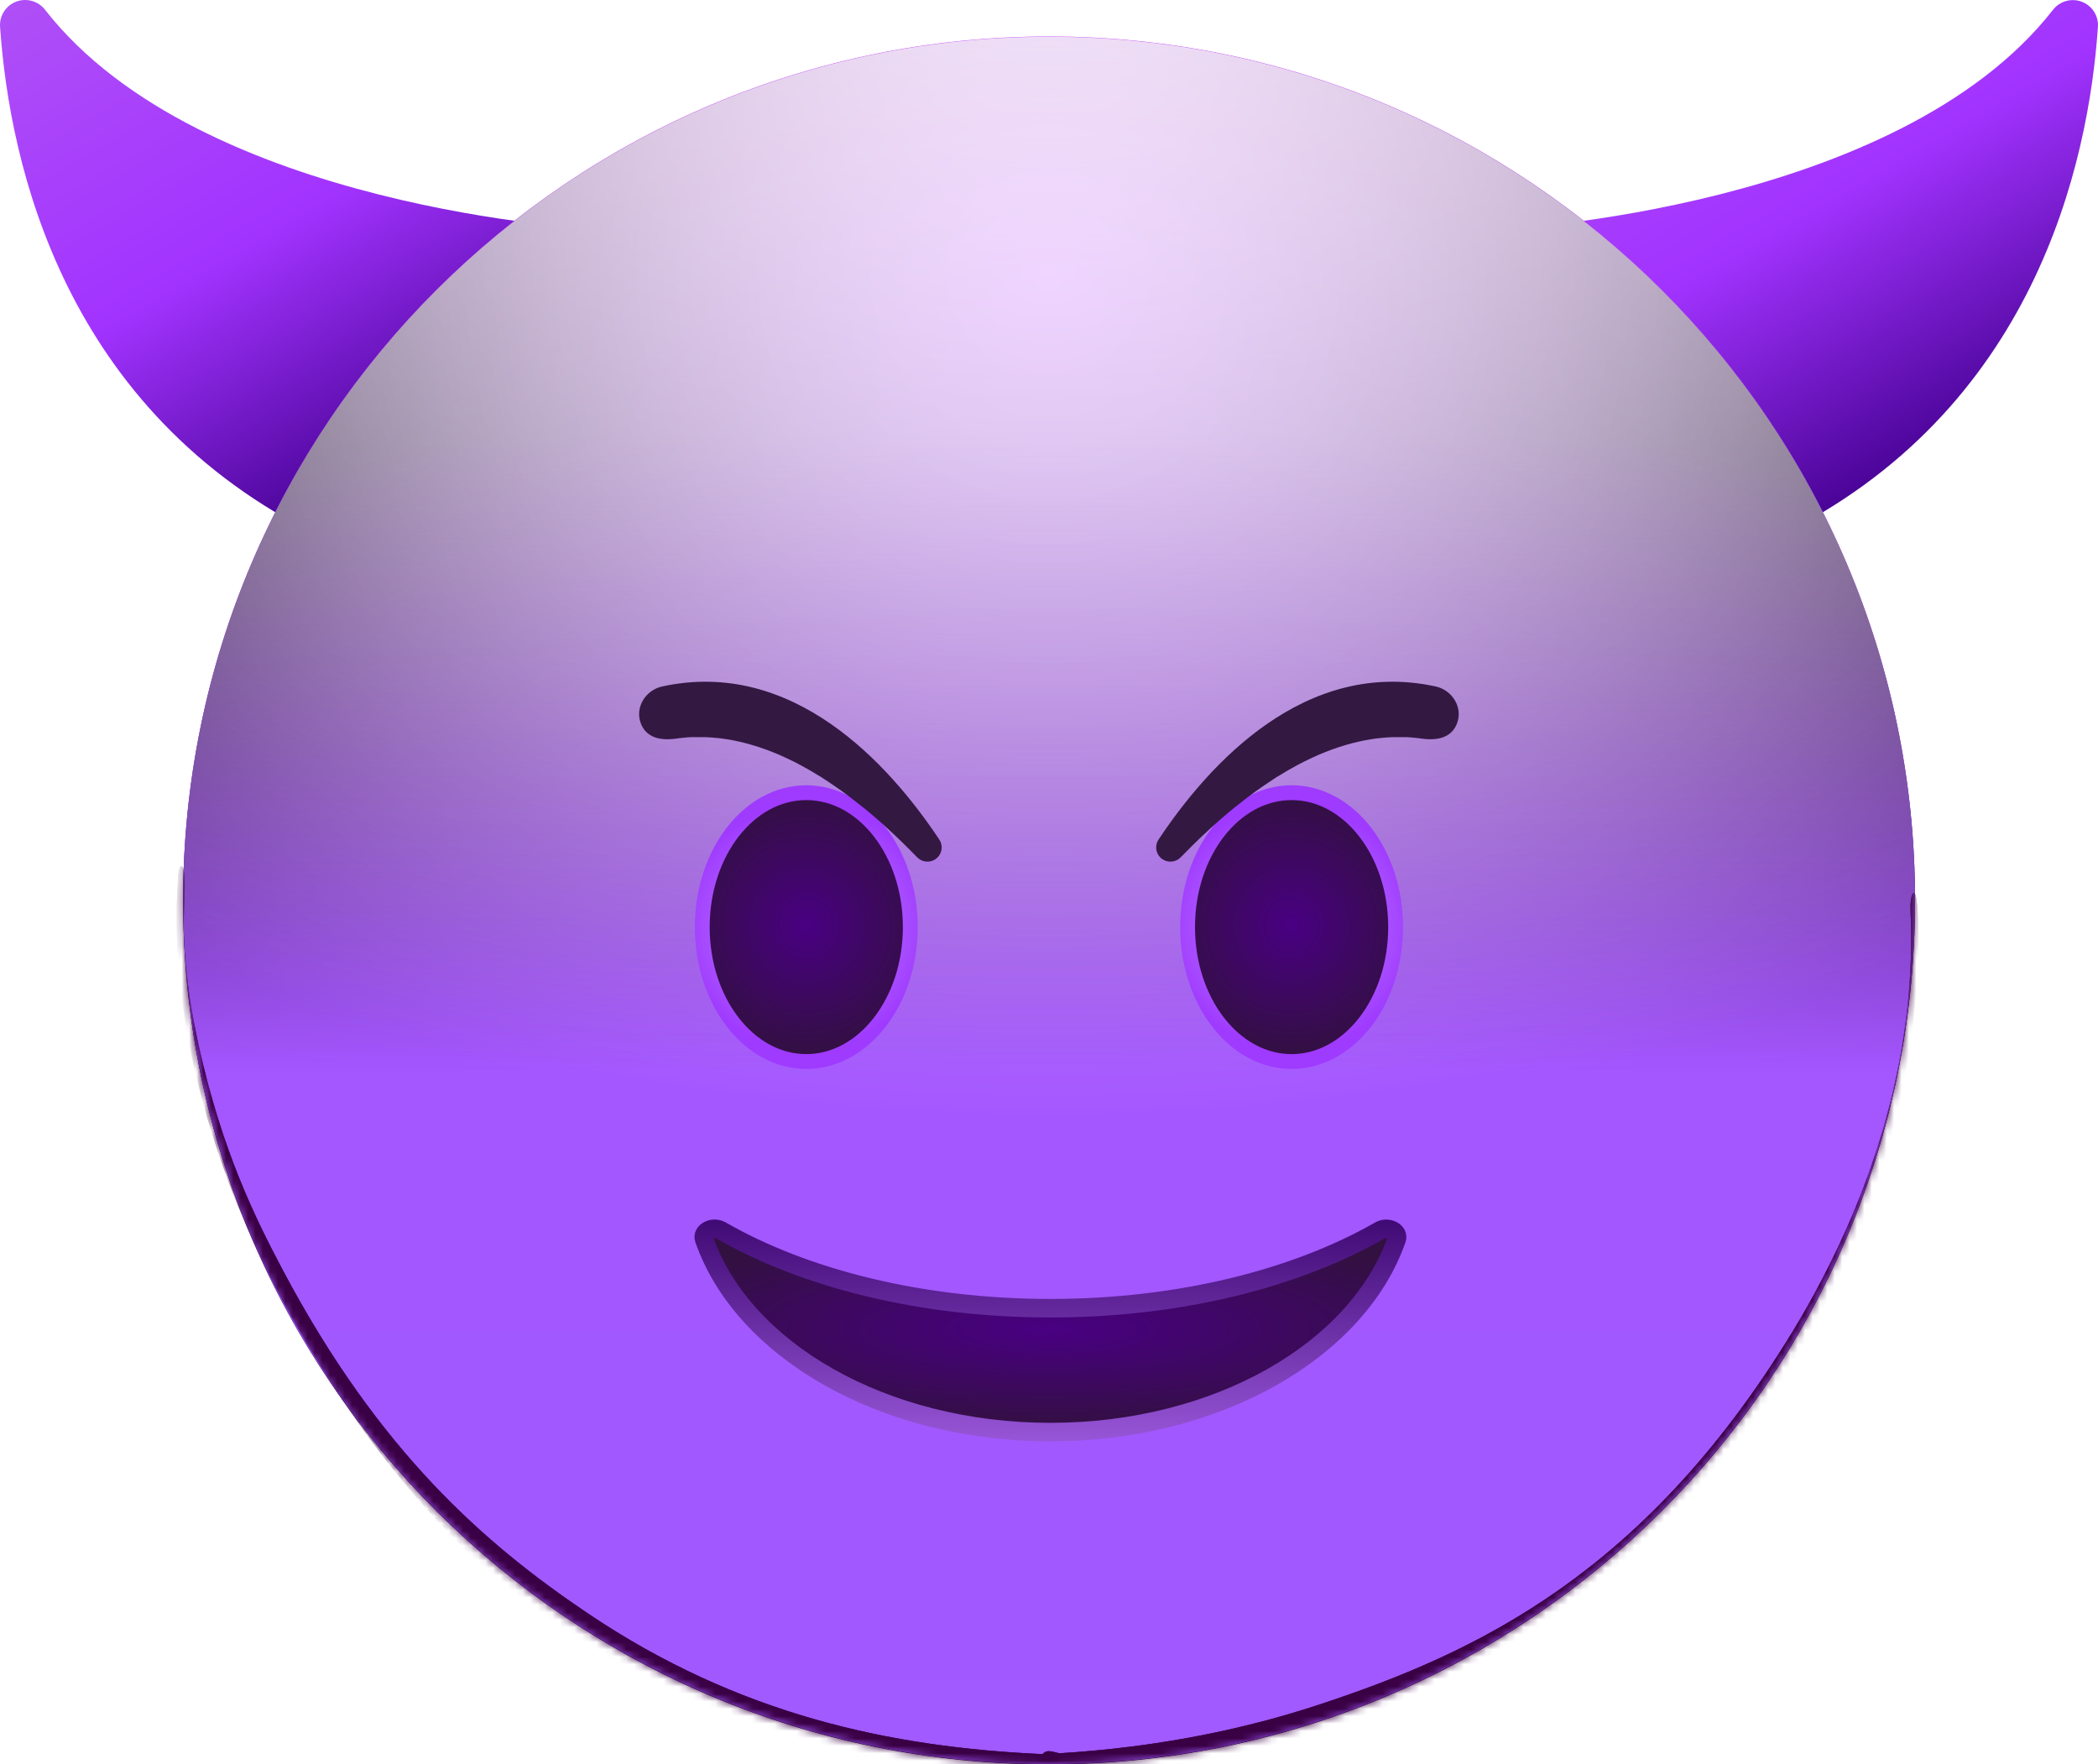 <?xml version="1.0" encoding="utf-8"?>
<svg xmlns="http://www.w3.org/2000/svg" fill="none" height="238" viewBox="0 0 283 238" width="283">
<path d="M0.008 3.609C1.286 22.113 8.6 55.578 43.35 72.463L80.328 30.915C80.328 30.915 27.13 28.316 6.062 1.3C5.615 0.73 4.997 0.317 4.298 0.124C3.599 -0.07 2.857 -0.035 2.179 0.223C1.502 0.481 0.925 0.95 0.534 1.559C0.144 2.169 -0.041 2.887 0.008 3.609Z" fill="url(#paint0_linear_905_54060)"/>
<path d="M282.992 3.609C281.723 22.113 274.41 55.578 239.66 72.463L202.682 30.915C202.682 30.915 255.894 28.316 276.948 1.3C277.396 0.734 278.013 0.326 278.71 0.134C279.407 -0.057 280.147 -0.021 280.821 0.237C281.496 0.495 282.071 0.961 282.461 1.568C282.852 2.174 283.038 2.889 282.992 3.609Z" fill="url(#paint1_linear_905_54060)"/>
<path d="M141.511 237.957C206.023 237.957 258.32 185.789 258.32 121.437C258.32 57.086 206.023 4.918 141.511 4.918C76.999 4.918 24.701 57.086 24.701 121.437C24.701 185.789 76.999 237.957 141.511 237.957Z" fill="url(#paint2_linear_905_54060)"/>
<g style="mix-blend-mode:soft-light">
<path d="M141.51 238C206.022 238 258.32 185.833 258.32 121.481C258.32 57.129 206.022 4.962 141.51 4.962C76.999 4.962 24.701 57.129 24.701 121.481C24.701 185.833 76.999 238 141.51 238Z" fill="url(#paint3_radial_905_54060)"/>
</g>
<g style="mix-blend-mode:soft-light">
<path d="M141.511 237.957C206.023 237.957 258.32 185.789 258.32 121.437C258.32 57.086 206.023 4.918 141.511 4.918C76.999 4.918 24.701 57.086 24.701 121.437C24.701 185.789 76.999 237.957 141.511 237.957Z" fill="url(#paint4_linear_905_54060)"/>
</g>
<g style="mix-blend-mode:overlay">
<path d="M141.51 238C206.022 238 258.32 185.833 258.32 121.481C258.32 57.129 206.022 4.962 141.51 4.962C76.999 4.962 24.701 57.129 24.701 121.481C24.701 185.833 76.999 238 141.51 238Z" fill="url(#paint5_radial_905_54060)" fill-opacity="0.7"/>
</g>
<mask height="234" id="mask0_905_54060" maskUnits="userSpaceOnUse" style="mask-type:alpha" width="235" x="24" y="4">
<path d="M141.51 238C206.022 238 258.32 185.833 258.32 121.481C258.32 57.129 206.022 4.962 141.51 4.962C76.999 4.962 24.701 57.129 24.701 121.481C24.701 185.833 76.999 238 141.51 238Z" fill="white"/>
</mask>
<g mask="url(#mask0_905_54060)">
<g filter="url(#filter0_f_905_54060)">
<path d="M24.035 118.156C24.162 116.501 24.708 116.335 24.867 118.016C25.044 119.884 24.7 123.639 24.783 125.904C25.002 131.901 25.924 137.115 26.874 141.357C29.936 155.025 34.175 163.832 38.13 171.295C51.129 195.824 65.368 208.245 79.259 217.606C99.621 231.328 120.148 235.693 140.692 236.618C141.21 236.642 141.297 240.009 140.787 240.447C139.868 241.237 138.729 240.453 137.788 240.42C135.086 240.326 132.384 240.141 129.681 239.86C121.669 239.03 113.657 237.339 105.662 234.617C83.922 227.218 60.481 214.55 40.01 178.867C38.723 176.622 37.445 174.259 36.185 171.719C35.178 169.688 34.181 167.559 33.201 165.282C29.978 157.793 22.467 138.621 24.035 118.156ZM140.707 240.483C140.212 240.498 140.087 237.36 140.558 236.708C141.27 235.723 142.338 236.534 143.089 236.487C146.207 236.293 149.325 236.004 152.442 235.614C160.988 234.543 169.528 232.716 178.048 229.901C199.182 222.92 221.904 212.276 241.826 179.577C243.094 177.495 244.351 175.288 245.591 172.914C249.36 165.702 258.805 146.557 257.713 122.757C257.621 120.75 258.233 119.549 258.507 121.27C258.856 123.461 258.715 128.03 258.619 130.461C258.311 138.247 257.112 144.831 255.848 150.148C251.843 167 246.22 176.771 241.07 184.929C224.332 211.446 206.153 222.136 188.478 229.818C172.626 236.708 156.653 239.992 140.707 240.483Z" fill="#3A0044"/>
</g>
<g filter="url(#filter1_f_905_54060)">
<path d="M24.035 118.156C24.162 116.501 24.708 116.335 24.867 118.016C25.044 119.884 24.7 123.639 24.783 125.904C25.002 131.901 25.924 137.115 26.874 141.357C29.936 155.025 34.175 163.832 38.13 171.295C51.129 195.824 65.368 208.245 79.259 217.606C99.621 231.328 120.148 235.693 140.692 236.618C141.21 236.642 141.297 240.009 140.787 240.447C139.868 241.237 138.729 240.453 137.788 240.42C135.086 240.326 132.384 240.141 129.681 239.86C121.669 239.03 113.657 237.339 105.662 234.617C83.922 227.218 60.481 214.55 40.01 178.867C38.723 176.622 37.445 174.259 36.185 171.719C35.178 169.688 34.181 167.559 33.201 165.282C29.978 157.793 22.467 138.621 24.035 118.156ZM140.707 240.483C140.212 240.498 140.087 237.36 140.558 236.708C141.27 235.723 142.338 236.534 143.089 236.487C146.207 236.293 149.325 236.004 152.442 235.614C160.988 234.543 169.528 232.716 178.048 229.901C199.182 222.92 221.904 212.276 241.826 179.577C243.094 177.495 244.351 175.288 245.591 172.914C249.36 165.702 258.805 146.557 257.713 122.757C257.621 120.75 258.233 119.549 258.507 121.27C258.856 123.461 258.715 128.03 258.619 130.461C258.311 138.247 257.112 144.831 255.848 150.148C251.843 167 246.22 176.771 241.07 184.929C224.332 211.446 206.153 222.136 188.478 229.818C172.626 236.708 156.653 239.992 140.707 240.483Z" fill="#3A0044"/>
</g>
</g>
<path d="M186.092 165.996C187.22 165.348 188.76 166.131 188.402 167.16C183.186 182.103 164.253 193.176 141.694 193.176C119.134 193.176 100.172 182.093 94.981 167.155C94.622 166.126 96.167 165.343 97.291 165.991C108.517 172.445 124.268 176.465 141.694 176.465C159.12 176.465 174.86 172.431 186.092 165.996Z" fill="url(#paint6_radial_905_54060)"/>
<path d="M186.092 165.996C187.22 165.348 188.76 166.131 188.402 167.16C183.186 182.103 164.253 193.176 141.694 193.176C119.134 193.176 100.172 182.093 94.981 167.155C94.622 166.126 96.167 165.343 97.291 165.991C108.517 172.445 124.268 176.465 141.694 176.465C159.12 176.465 174.86 172.431 186.092 165.996Z" stroke="url(#paint7_linear_905_54060)" stroke-miterlimit="10" stroke-width="2.5"/>
<path d="M108.759 143.187C116.508 143.187 122.79 135.07 122.79 125.056C122.79 115.042 116.508 106.924 108.759 106.924C101.01 106.924 94.728 115.042 94.728 125.056C94.728 135.07 101.01 143.187 108.759 143.187Z" fill="url(#paint8_radial_905_54060)"/>
<path d="M108.759 143.187C116.508 143.187 122.79 135.07 122.79 125.056C122.79 115.042 116.508 106.924 108.759 106.924C101.01 106.924 94.728 115.042 94.728 125.056C94.728 135.07 101.01 143.187 108.759 143.187Z" stroke="url(#paint9_radial_905_54060)" stroke-miterlimit="10" stroke-width="2"/>
<path d="M126.18 115.901C125.802 116.152 125.348 116.263 124.896 116.215C124.445 116.166 124.025 115.961 123.71 115.635L123.506 115.427C123.075 114.983 122.634 114.543 122.194 114.104C121.753 113.664 121.336 113.263 120.901 112.847C120.465 112.432 120.058 112.079 119.622 111.664C119.186 111.248 118.794 110.915 118.377 110.548C117.961 110.181 117.564 109.847 117.147 109.499C116.731 109.152 116.348 108.838 115.946 108.533C115.544 108.229 115.161 107.915 114.764 107.61L113.607 106.746C113.229 106.48 112.851 106.209 112.464 105.948C112.076 105.688 111.727 105.465 111.35 105.204C110.972 104.944 110.623 104.721 110.255 104.514C109.887 104.306 109.548 104.088 109.185 103.876C108.822 103.663 108.492 103.48 108.139 103.291C107.785 103.103 107.456 102.929 107.117 102.755L106.109 102.272L105.141 101.827C104.826 101.692 104.506 101.562 104.172 101.431C103.838 101.301 103.557 101.19 103.242 101.079C102.927 100.967 102.637 100.866 102.332 100.765C102.026 100.663 101.736 100.571 101.44 100.489C101.145 100.407 100.869 100.32 100.578 100.248C100.288 100.175 100.021 100.108 99.736 100.045C99.45 99.982 99.193 99.924 98.922 99.871C98.651 99.818 98.389 99.774 98.128 99.731L97.358 99.615C97.106 99.586 96.873 99.557 96.612 99.537C96.35 99.518 96.127 99.494 95.885 99.475L95.188 99.436H94.515H93.861H93.231L92.65 99.47L92.064 99.528L91.497 99.591L91.25 99.629C88.276 100.045 86.969 98.963 86.441 97.581C85.618 95.421 87.08 93.078 89.347 92.59C106.908 88.788 119.859 102.958 126.698 113.244C126.978 113.666 127.08 114.181 126.983 114.678C126.886 115.175 126.598 115.614 126.18 115.901Z" fill="#331842"/>
<path d="M174.224 143.187C181.973 143.187 188.255 135.07 188.255 125.056C188.255 115.042 181.973 106.924 174.224 106.924C166.475 106.924 160.193 115.042 160.193 125.056C160.193 135.07 166.475 143.187 174.224 143.187Z" fill="url(#paint10_radial_905_54060)"/>
<path d="M174.224 143.187C181.973 143.187 188.255 135.07 188.255 125.056C188.255 115.042 181.973 106.924 174.224 106.924C166.475 106.924 160.193 115.042 160.193 125.056C160.193 135.07 166.475 143.187 174.224 143.187Z" stroke="url(#paint11_radial_905_54060)" stroke-miterlimit="10" stroke-width="2"/>
<path d="M156.803 115.901C157.181 116.152 157.635 116.263 158.087 116.215C158.538 116.166 158.958 115.961 159.273 115.635L159.477 115.427C159.908 114.983 160.349 114.543 160.789 114.104L162.083 112.847C162.499 112.446 162.925 112.055 163.356 111.664C163.787 111.272 164.184 110.915 164.601 110.548C165.018 110.181 165.415 109.847 165.831 109.499C166.248 109.152 166.63 108.838 167.032 108.533C167.434 108.229 167.817 107.915 168.214 107.61L169.372 106.746C169.749 106.48 170.127 106.209 170.515 105.948C170.902 105.688 171.251 105.465 171.629 105.204C172.006 104.944 172.355 104.721 172.723 104.514C173.091 104.306 173.43 104.088 173.793 103.876C174.157 103.663 174.486 103.48 174.84 103.291C175.193 103.103 175.523 102.929 175.862 102.755L176.869 102.272L177.838 101.827C178.152 101.692 178.472 101.562 178.806 101.431C179.14 101.301 179.421 101.19 179.736 101.079C180.051 100.967 180.342 100.866 180.647 100.765C180.952 100.663 181.242 100.571 181.538 100.489C181.833 100.407 182.109 100.32 182.4 100.248C182.691 100.175 182.957 100.108 183.243 100.045C183.528 99.982 183.785 99.924 184.056 99.871C184.328 99.818 184.589 99.774 184.851 99.731L185.621 99.615C185.873 99.586 186.105 99.557 186.367 99.537C186.628 99.518 186.851 99.494 187.093 99.475L187.79 99.436H188.464H189.117H189.747L190.328 99.47L190.914 99.528L191.481 99.591L191.728 99.629C194.702 100.045 196.009 98.963 196.537 97.581C197.361 95.421 195.898 93.078 193.631 92.59C176.07 88.788 163.119 102.958 156.28 113.244C156.001 113.667 155.899 114.182 155.997 114.679C156.095 115.176 156.385 115.615 156.803 115.901Z" fill="#331842"/>
<defs>
<filter color-interpolation-filters="sRGB" filterUnits="userSpaceOnUse" height="173.966" id="filter0_f_905_54060" width="284.908" x="-1.178" y="91.832">
<feFlood flood-opacity="0" result="BackgroundImageFix"/>
<feBlend in="SourceGraphic" in2="BackgroundImageFix" mode="normal" result="shape"/>
<feGaussianBlur result="effect1_foregroundBlur_905_54060" stdDeviation="12.5"/>
</filter>
<filter color-interpolation-filters="sRGB" filterUnits="userSpaceOnUse" height="203.966" id="filter1_f_905_54060" width="314.908" x="-16.178" y="76.832">
<feFlood flood-opacity="0" result="BackgroundImageFix"/>
<feBlend in="SourceGraphic" in2="BackgroundImageFix" mode="normal" result="shape"/>
<feGaussianBlur result="effect1_foregroundBlur_905_54060" stdDeviation="20"/>
</filter>
<linearGradient gradientUnits="userSpaceOnUse" id="paint0_linear_905_54060" x1="18.983" x2="60.502" y1="-9.492" y2="62.585">
<stop stop-color="#AF4FF7"/>
<stop offset="0.526" stop-color="#A233FF"/>
<stop offset="1" stop-color="#43008F"/>
</linearGradient>
<linearGradient gradientUnits="userSpaceOnUse" id="paint1_linear_905_54060" x1="221.662" x2="263.172" y1="-9.477" y2="62.588">
<stop stop-color="#AF4FF7"/>
<stop offset="0.526" stop-color="#A233FF"/>
<stop offset="1" stop-color="#43008F"/>
</linearGradient>
<linearGradient gradientUnits="userSpaceOnUse" id="paint2_linear_905_54060" x1="141.506" x2="141.506" y1="238.179" y2="4.831">
<stop stop-color="#A05AFF"/>
<stop offset="0.487" stop-color="#A456FF"/>
<stop offset="0.768" stop-color="#B14BFF"/>
<stop offset="1" stop-color="#C33AFF"/>
</linearGradient>
<radialGradient cx="0" cy="0" gradientTransform="translate(141.423 36.123) rotate(90) scale(201.703 202.205)" gradientUnits="userSpaceOnUse" id="paint3_radial_905_54060" r="1">
<stop stop-color="white" stop-opacity="0.5"/>
<stop offset="0.782"/>
</radialGradient>
<linearGradient gradientUnits="userSpaceOnUse" id="paint4_linear_905_54060" x1="141.506" x2="141.506" y1="238.179" y2="4.831">
<stop stop-color="#A05AFF"/>
<stop offset="0.401" stop-color="#A456FF"/>
<stop offset="0.768" stop-color="#B14BFF" stop-opacity="0"/>
<stop offset="1" stop-color="#C33AFF" stop-opacity="0"/>
</linearGradient>
<radialGradient cx="0" cy="0" gradientTransform="translate(141.423 -20.402) rotate(90) scale(258.228 350.086)" gradientUnits="userSpaceOnUse" id="paint5_radial_905_54060" r="1">
<stop offset="0.092" stop-color="white"/>
<stop offset="0.67" stop-color="white" stop-opacity="0"/>
</radialGradient>
<radialGradient cx="0" cy="0" gradientTransform="translate(141.637 179.287) scale(59.612 13.734)" gradientUnits="userSpaceOnUse" id="paint6_radial_905_54060" r="1">
<stop stop-color="#490082"/>
<stop offset="1" stop-color="#321040"/>
</radialGradient>
<linearGradient gradientUnits="userSpaceOnUse" id="paint7_linear_905_54060" x1="141.622" x2="141.622" y1="161.734" y2="203.283">
<stop stop-color="#38036B"/>
<stop offset="1" stop-color="#B06CF4"/>
</linearGradient>
<radialGradient cx="0" cy="0" gradientTransform="translate(108.743 124.82) scale(17.886 18.163)" gradientUnits="userSpaceOnUse" id="paint8_radial_905_54060" r="1">
<stop stop-color="#490082"/>
<stop offset="1" stop-color="#321040"/>
</radialGradient>
<radialGradient cx="0" cy="0" gradientTransform="translate(108.759 125.056) scale(16.719 16.677)" gradientUnits="userSpaceOnUse" id="paint9_radial_905_54060" r="1">
<stop stop-color="#B66EFF"/>
<stop offset="0.27" stop-color="#B46AFF"/>
<stop offset="0.56" stop-color="#AF5DFF"/>
<stop offset="0.84" stop-color="#A649FF"/>
<stop offset="1" stop-color="#9F3AFF"/>
</radialGradient>
<radialGradient cx="0" cy="0" gradientTransform="translate(174.208 124.82) scale(17.886 18.163)" gradientUnits="userSpaceOnUse" id="paint10_radial_905_54060" r="1">
<stop stop-color="#490082"/>
<stop offset="1" stop-color="#321040"/>
</radialGradient>
<radialGradient cx="0" cy="0" gradientTransform="translate(174.224 125.056) scale(16.719 16.677)" gradientUnits="userSpaceOnUse" id="paint11_radial_905_54060" r="1">
<stop stop-color="#B66EFF"/>
<stop offset="0.27" stop-color="#B46AFF"/>
<stop offset="0.56" stop-color="#AF5DFF"/>
<stop offset="0.84" stop-color="#A649FF"/>
<stop offset="1" stop-color="#9F3AFF"/>
</radialGradient>
</defs>
</svg>